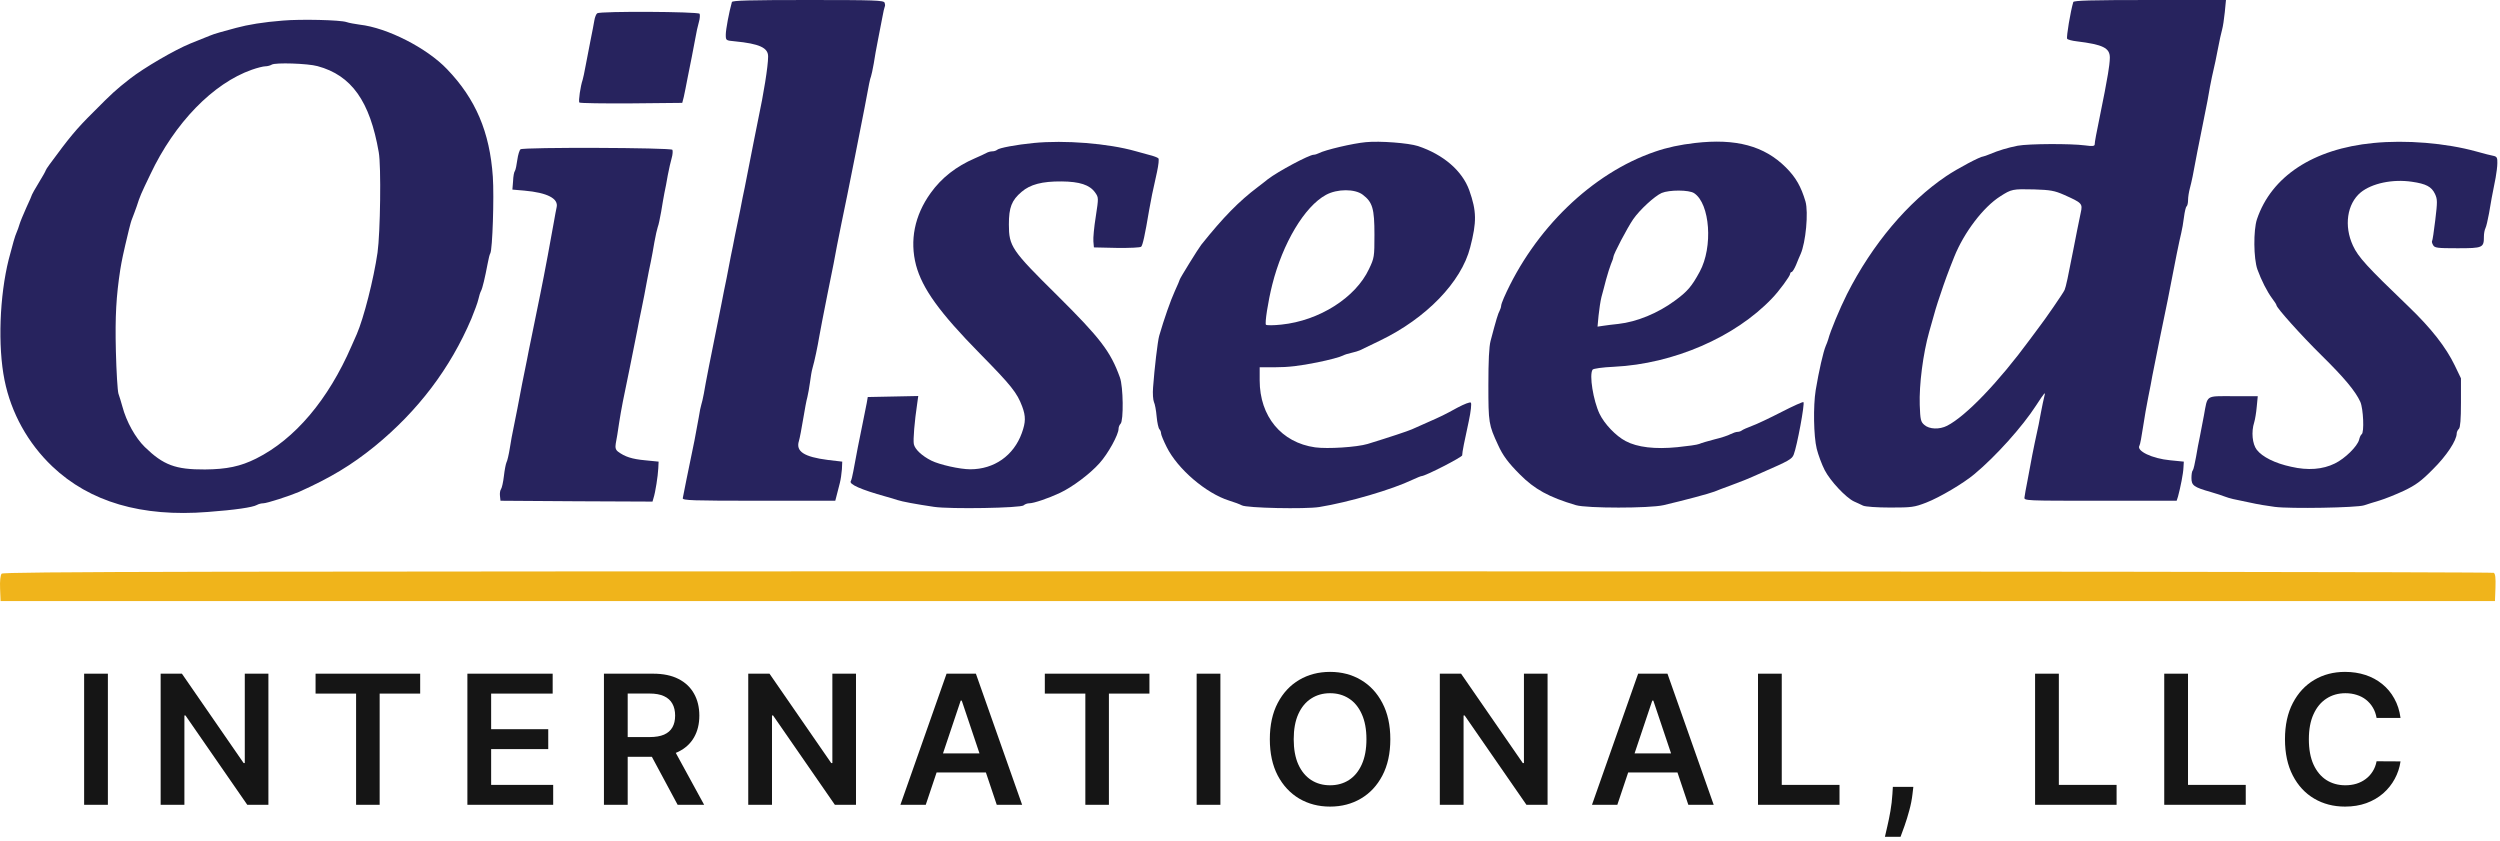<?xml version="1.0" encoding="UTF-8"?> <svg xmlns="http://www.w3.org/2000/svg" width="208" height="70" viewBox="0 0 208 70" fill="none"><path d="M0.135 47.731C0.036 47.858 -0.021 48.325 0.007 48.976L0.05 50.009H103.815H207.581L207.623 48.891C207.651 48.085 207.609 47.731 207.482 47.66C207.383 47.59 160.727 47.533 103.801 47.533C14.989 47.533 0.276 47.561 0.135 47.731Z" fill="#F0B41B"></path><path d="M8.976 56.05V66.959H7V56.05H8.976Z" fill="#151515"></path><path d="M22.331 56.05V66.959H20.573L15.433 59.529H15.342V66.959H13.366V56.05H15.135L20.27 63.486H20.366V56.05H22.331Z" fill="#151515"></path><path d="M26.255 57.707V56.05H34.959V57.707H31.587V66.959H29.627V57.707H26.255Z" fill="#151515"></path><path d="M38.887 66.959V56.05H45.982V57.707H40.863V60.669H45.614V62.325H40.863V65.303H46.025V66.959H38.887Z" fill="#151515"></path><path d="M50.248 66.959V56.05H54.339C55.177 56.05 55.88 56.196 56.448 56.487C57.02 56.778 57.452 57.187 57.743 57.712C58.038 58.234 58.185 58.843 58.185 59.539C58.185 60.239 58.036 60.846 57.737 61.361C57.443 61.872 57.008 62.268 56.432 62.549C55.857 62.826 55.15 62.964 54.312 62.964H51.399V61.324H54.046C54.536 61.324 54.937 61.256 55.25 61.121C55.562 60.983 55.793 60.782 55.942 60.519C56.095 60.253 56.171 59.926 56.171 59.539C56.171 59.152 56.095 58.822 55.942 58.548C55.79 58.272 55.557 58.062 55.245 57.92C54.932 57.774 54.529 57.702 54.035 57.702H52.224V66.959H50.248ZM55.884 62.016L58.584 66.959H56.379L53.726 62.016H55.884Z" fill="#151515"></path><path d="M71.219 56.05V66.959H69.461L64.321 59.529H64.23V66.959H62.254V56.05H64.022L69.157 63.486H69.253V56.05H71.219Z" fill="#151515"></path><path d="M77.023 66.959H74.914L78.754 56.05H81.194L85.04 66.959H82.93L80.017 58.288H79.931L77.023 66.959ZM77.092 62.682H82.845V64.269H77.092V62.682Z" fill="#151515"></path><path d="M86.929 57.707V56.05H95.633V57.707H92.261V66.959H90.301V57.707H86.929Z" fill="#151515"></path><path d="M101.537 56.05V66.959H99.561V56.05H101.537Z" fill="#151515"></path><path d="M115.675 61.505C115.675 62.68 115.454 63.687 115.014 64.525C114.577 65.36 113.981 65.999 113.224 66.443C112.472 66.887 111.617 67.109 110.662 67.109C109.707 67.109 108.851 66.887 108.095 66.443C107.342 65.995 106.745 65.354 106.305 64.52C105.868 63.682 105.65 62.677 105.65 61.505C105.65 60.329 105.868 59.324 106.305 58.49C106.745 57.652 107.342 57.011 108.095 56.567C108.851 56.123 109.707 55.901 110.662 55.901C111.617 55.901 112.472 56.123 113.224 56.567C113.981 57.011 114.577 57.652 115.014 58.49C115.454 59.324 115.675 60.329 115.675 61.505ZM113.688 61.505C113.688 60.677 113.558 59.98 113.299 59.411C113.043 58.84 112.688 58.408 112.234 58.117C111.779 57.822 111.255 57.675 110.662 57.675C110.069 57.675 109.545 57.822 109.091 58.117C108.636 58.408 108.279 58.84 108.02 59.411C107.764 59.98 107.637 60.677 107.637 61.505C107.637 62.332 107.764 63.032 108.02 63.603C108.279 64.172 108.636 64.603 109.091 64.898C109.545 65.189 110.069 65.335 110.662 65.335C111.255 65.335 111.779 65.189 112.234 64.898C112.688 64.603 113.043 64.172 113.299 63.603C113.558 63.032 113.688 62.332 113.688 61.505Z" fill="#151515"></path><path d="M128.758 56.05V66.959H127L121.86 59.529H121.769V66.959H119.793V56.05H121.561L126.696 63.486H126.792V56.05H128.758Z" fill="#151515"></path><path d="M134.562 66.959H132.453L136.293 56.05H138.733L142.579 66.959H140.469L137.556 58.288H137.47L134.562 66.959ZM134.631 62.682H140.384V64.269H134.631V62.682Z" fill="#151515"></path><path d="M146.266 66.959V56.05H148.242V65.303H153.047V66.959H146.266Z" fill="#151515"></path><path d="M159.19 65.468L159.121 66.054C159.071 66.501 158.983 66.956 158.855 67.418C158.73 67.883 158.599 68.311 158.461 68.701C158.322 69.092 158.21 69.399 158.125 69.623H156.825C156.875 69.406 156.942 69.111 157.028 68.739C157.116 68.366 157.202 67.947 157.283 67.481C157.365 67.016 157.42 66.544 157.449 66.064L157.486 65.468H159.19Z" fill="#151515"></path><path d="M169.319 66.959V56.05H171.296V65.303H176.1V66.959H169.319Z" fill="#151515"></path><path d="M180.065 66.959V56.05H182.042V65.303H186.846V66.959H180.065Z" fill="#151515"></path><path d="M199.724 59.731H197.732C197.675 59.404 197.571 59.115 197.418 58.863C197.265 58.607 197.075 58.391 196.848 58.213C196.621 58.035 196.362 57.902 196.07 57.813C195.783 57.721 195.472 57.675 195.138 57.675C194.545 57.675 194.02 57.824 193.561 58.122C193.103 58.417 192.745 58.85 192.485 59.422C192.226 59.99 192.097 60.684 192.097 61.505C192.097 62.339 192.226 63.042 192.485 63.614C192.748 64.182 193.107 64.612 193.561 64.903C194.02 65.191 194.543 65.335 195.133 65.335C195.46 65.335 195.765 65.292 196.049 65.207C196.337 65.118 196.594 64.989 196.821 64.818C197.052 64.648 197.246 64.438 197.402 64.189C197.562 63.941 197.672 63.657 197.732 63.337L199.724 63.348C199.65 63.866 199.488 64.353 199.24 64.807C198.995 65.262 198.673 65.663 198.276 66.011C197.878 66.356 197.413 66.626 196.88 66.821C196.347 67.013 195.756 67.109 195.106 67.109C194.147 67.109 193.292 66.887 192.539 66.443C191.786 65.999 191.193 65.358 190.76 64.52C190.326 63.682 190.11 62.677 190.11 61.505C190.11 60.329 190.328 59.324 190.765 58.49C191.202 57.652 191.797 57.011 192.549 56.567C193.302 56.123 194.154 55.901 195.106 55.901C195.713 55.901 196.278 55.986 196.8 56.157C197.322 56.327 197.787 56.578 198.196 56.908C198.604 57.235 198.94 57.636 199.202 58.112C199.469 58.584 199.643 59.124 199.724 59.731Z" fill="#151515"></path><path d="M60.894 0.17C60.668 0.962 60.385 2.462 60.385 2.872C60.385 3.367 60.385 3.367 61.135 3.438C63.186 3.636 63.922 3.975 63.907 4.711C63.907 5.517 63.526 7.851 63.087 9.903C63.016 10.256 62.846 11.077 62.719 11.742C62.507 12.845 62.323 13.779 61.955 15.632C61.87 16.014 61.701 16.849 61.587 17.471C61.46 18.094 61.262 19.041 61.149 19.593C61.05 20.131 60.894 20.895 60.809 21.291C60.739 21.673 60.569 22.507 60.456 23.13C60.328 23.752 60.13 24.7 60.031 25.252C59.918 25.789 59.763 26.553 59.692 26.949C59.168 29.524 58.687 31.957 58.56 32.749C58.489 33.131 58.39 33.556 58.348 33.669C58.305 33.782 58.206 34.263 58.136 34.73C58.051 35.197 57.895 36.06 57.782 36.64C57.259 39.158 56.848 41.209 56.806 41.45C56.778 41.634 57.57 41.662 63.144 41.662H69.495L69.623 41.167C69.694 40.898 69.807 40.445 69.877 40.176C69.948 39.908 70.019 39.398 70.047 39.045L70.075 38.408L68.873 38.267C66.892 38.012 66.199 37.559 66.468 36.696C66.539 36.47 66.694 35.65 66.822 34.871C66.949 34.093 67.105 33.259 67.175 33.032C67.232 32.792 67.331 32.254 67.388 31.83C67.444 31.406 67.529 30.854 67.6 30.628C67.784 29.991 68.024 28.831 68.166 27.982C68.293 27.303 68.449 26.44 68.859 24.403C69.297 22.253 69.481 21.333 69.637 20.442C69.807 19.593 70.174 17.74 70.5 16.198C70.542 15.957 70.67 15.321 70.783 14.783C70.896 14.232 71.052 13.468 71.122 13.086C71.292 12.265 71.617 10.596 71.929 8.983C72.325 6.847 72.381 6.578 72.466 6.366C72.509 6.253 72.608 5.772 72.693 5.305C72.763 4.838 72.919 3.947 73.046 3.325C73.174 2.702 73.329 1.853 73.414 1.429C73.485 1.004 73.584 0.608 73.612 0.552C73.654 0.495 73.64 0.354 73.598 0.226C73.527 0.028 72.834 4.89345e-05 67.232 4.89345e-05C62.323 4.89345e-05 60.937 0.042 60.894 0.17Z" fill="#27235E"></path><path d="M172.497 0.17C172.271 0.92 171.903 3.098 171.988 3.226C172.03 3.296 172.398 3.395 172.78 3.438C174.973 3.707 175.539 3.989 175.539 4.796C175.539 5.079 175.468 5.687 175.383 6.154C175.298 6.621 175.171 7.286 175.114 7.639C175.044 7.993 174.888 8.785 174.761 9.408C174.407 11.148 174.28 11.798 174.28 12.011C174.266 12.166 174.096 12.18 173.459 12.095C172.271 11.94 168.805 11.954 167.871 12.124C167.022 12.293 166.273 12.52 165.537 12.831C165.297 12.93 165.056 13.015 165.014 13.015C164.759 13.015 162.849 14.034 161.944 14.642C158.733 16.806 155.776 20.315 153.668 24.474C153.06 25.69 152.282 27.558 152.112 28.223C152.069 28.378 151.97 28.633 151.9 28.788C151.702 29.255 151.334 30.84 151.065 32.467C150.853 33.796 150.895 36.286 151.15 37.333C151.277 37.842 151.574 38.649 151.815 39.115C152.282 40.021 153.569 41.393 154.248 41.718C154.489 41.818 154.828 41.987 155.012 42.072C155.21 42.157 156.158 42.228 157.275 42.228C159.058 42.228 159.27 42.2 160.26 41.818C161.392 41.379 163.373 40.205 164.278 39.441C166.06 37.956 168.267 35.494 169.399 33.74C170.121 32.636 170.205 32.537 170.092 32.962C170.036 33.16 169.908 33.796 169.795 34.376C169.696 34.956 169.541 35.72 169.456 36.074C169.371 36.428 169.215 37.22 169.088 37.842C168.975 38.465 168.791 39.455 168.678 40.035C168.564 40.615 168.451 41.223 168.437 41.379C168.395 41.662 168.48 41.662 174.747 41.662H181.098L181.212 41.308C181.41 40.573 181.65 39.384 181.664 38.903L181.693 38.408L180.561 38.295C179.061 38.154 177.731 37.517 178 37.078C178.057 37.008 178.184 36.315 178.297 35.551C178.41 34.787 178.609 33.655 178.736 33.032C178.863 32.41 179.019 31.618 179.075 31.264C179.528 28.972 179.995 26.681 180.207 25.676C180.278 25.365 180.419 24.629 180.532 24.049C180.914 22.026 181.353 19.876 181.48 19.381C181.551 19.112 181.65 18.518 181.707 18.065C181.763 17.613 181.862 17.216 181.919 17.174C181.99 17.132 182.046 16.891 182.046 16.651C182.046 16.396 182.117 15.957 182.202 15.646C182.343 15.109 182.456 14.614 182.824 12.591C182.937 12.011 183.135 11.02 183.263 10.398C183.673 8.361 183.715 8.149 183.871 7.215C183.97 6.706 184.097 6.069 184.168 5.8C184.239 5.531 184.395 4.768 184.522 4.103C184.649 3.438 184.805 2.702 184.876 2.476C184.946 2.235 185.045 1.585 185.102 1.019L185.201 9.90462e-05H178.877C173.94 9.90462e-05 172.554 0.043 172.497 0.17ZM171.733 16.212C173.219 16.877 173.289 16.934 173.12 17.683C172.907 18.73 172.738 19.522 172.511 20.725C172.059 23.059 171.889 23.851 171.776 24.12C171.691 24.346 170.106 26.638 169.64 27.232C169.583 27.317 169.243 27.756 168.904 28.223C166.273 31.802 163.571 34.617 162 35.423C161.364 35.749 160.515 35.72 160.105 35.352C159.808 35.098 159.765 34.928 159.723 33.697C159.666 32.014 159.992 29.439 160.515 27.586C160.996 25.846 161.123 25.422 161.449 24.474C161.788 23.441 162.085 22.635 162.595 21.361C163.415 19.324 165.014 17.231 166.414 16.34C167.362 15.731 167.447 15.717 169.243 15.759C170.587 15.802 170.927 15.858 171.733 16.212Z" fill="#27235E"></path><path d="M49.69 1.104C49.605 1.16 49.492 1.429 49.45 1.698C49.407 1.967 49.266 2.702 49.138 3.325C49.011 3.947 48.827 4.895 48.728 5.447C48.629 5.984 48.516 6.536 48.474 6.649C48.304 7.13 48.106 8.432 48.205 8.531C48.261 8.587 50.214 8.616 52.534 8.601L56.763 8.559L56.891 8.064C56.947 7.795 57.103 7.059 57.216 6.437C57.343 5.814 57.485 5.051 57.556 4.739C57.612 4.428 57.74 3.763 57.839 3.254C57.923 2.745 58.065 2.108 58.15 1.825C58.235 1.542 58.249 1.231 58.206 1.146C58.093 0.962 49.959 0.92 49.69 1.104Z" fill="#27235E"></path><path d="M23.533 1.712C21.92 1.839 20.633 2.051 19.642 2.32C19.218 2.433 18.61 2.603 18.299 2.688C17.987 2.773 17.605 2.9 17.45 2.971C17.294 3.027 16.573 3.324 15.837 3.621C14.521 4.159 11.975 5.644 10.815 6.55C9.641 7.469 9.358 7.724 7.759 9.337C6.33 10.751 5.779 11.43 4.124 13.68C3.94 13.92 3.798 14.161 3.798 14.189C3.798 14.231 3.544 14.684 3.232 15.193C2.921 15.703 2.666 16.155 2.666 16.184C2.666 16.226 2.454 16.707 2.185 17.287C1.931 17.853 1.676 18.475 1.62 18.673C1.563 18.872 1.464 19.154 1.393 19.31C1.252 19.621 1.068 20.258 0.728 21.573C-0.036 24.615 -0.191 28.802 0.375 31.618C0.926 34.362 2.327 36.88 4.35 38.804C7.462 41.761 11.777 43.034 17.294 42.595C19.558 42.426 21.015 42.213 21.368 42.015C21.51 41.931 21.75 41.874 21.906 41.874C22.203 41.874 24.084 41.266 24.877 40.926C27.494 39.752 29.234 38.705 31.172 37.135C34.779 34.192 37.467 30.642 39.221 26.511C39.476 25.888 39.745 25.167 39.801 24.898C39.858 24.629 39.957 24.318 40.028 24.191C40.141 23.978 40.353 23.101 40.579 21.899C40.65 21.517 40.735 21.163 40.792 21.078C40.975 20.781 41.117 16.396 41.004 14.712C40.749 10.978 39.575 8.233 37.198 5.758C35.515 3.989 32.205 2.306 29.927 2.051C29.531 1.995 29.036 1.91 28.838 1.839C28.314 1.655 25.004 1.584 23.533 1.712ZM26.419 5.503C29.248 6.267 30.776 8.417 31.511 12.661C31.724 13.807 31.639 19.395 31.412 21.008C31.087 23.243 30.267 26.454 29.686 27.798C29.616 27.954 29.418 28.392 29.248 28.788C27.31 33.259 24.537 36.541 21.312 38.153C20.01 38.804 18.864 39.045 17.054 39.059C14.592 39.073 13.588 38.691 12.046 37.191C11.268 36.427 10.518 35.098 10.178 33.81C10.079 33.457 9.938 32.976 9.853 32.749C9.782 32.509 9.683 30.924 9.641 29.213C9.57 26.298 9.669 24.643 10.008 22.422C10.136 21.658 10.221 21.206 10.73 19.098C10.815 18.744 10.928 18.334 10.999 18.178C11.069 18.023 11.225 17.57 11.367 17.188C11.664 16.268 11.706 16.184 12.512 14.5C14.536 10.214 17.733 6.932 20.958 5.8C21.397 5.644 21.906 5.517 22.076 5.517C22.259 5.517 22.5 5.446 22.613 5.376C22.896 5.192 25.612 5.277 26.419 5.503Z" fill="#27235E"></path><path d="M85.991 11.898C84.548 12.039 83.119 12.308 82.963 12.463C82.879 12.534 82.709 12.591 82.567 12.591C82.426 12.591 82.199 12.647 82.058 12.732C81.931 12.803 81.506 13.001 81.11 13.171C79.54 13.85 78.337 14.798 77.432 16.057C76.088 17.924 75.678 20.004 76.215 22.069C76.739 24.007 78.153 25.988 81.534 29.425C84.152 32.085 84.618 32.679 85.043 33.811C85.354 34.645 85.34 35.126 85.015 36.032C84.336 37.913 82.709 39.045 80.728 39.045C79.865 39.045 78.168 38.663 77.489 38.324C76.696 37.927 76.116 37.376 76.031 36.951C75.961 36.598 76.088 35.07 76.314 33.556L76.399 32.948L74.306 32.99L72.198 33.033L72.113 33.528C72.056 33.797 71.915 34.532 71.787 35.155C71.533 36.357 71.193 38.111 70.995 39.215C70.925 39.597 70.84 39.95 70.783 40.035C70.627 40.29 71.646 40.743 73.683 41.309C74.037 41.407 74.475 41.535 74.673 41.605C75.055 41.733 76.187 41.945 77.715 42.171C79.059 42.37 84.944 42.27 85.17 42.044C85.269 41.945 85.481 41.874 85.637 41.874C86.005 41.874 87.222 41.464 88.183 41.011C89.216 40.53 90.687 39.427 91.48 38.536C92.187 37.758 93.064 36.159 93.064 35.678C93.064 35.537 93.135 35.353 93.234 35.254C93.488 34.999 93.46 32.17 93.177 31.406C92.399 29.241 91.55 28.138 87.929 24.545C84.166 20.824 83.939 20.499 83.939 18.674C83.939 17.259 84.166 16.665 85.001 15.958C85.708 15.349 86.698 15.081 88.325 15.095C89.825 15.109 90.659 15.378 91.112 16.014C91.409 16.439 91.409 16.439 91.168 18.023C91.027 18.886 90.942 19.82 90.97 20.088L91.013 20.584L92.908 20.626C94.012 20.64 94.875 20.598 94.945 20.527C95.073 20.4 95.257 19.579 95.61 17.471C95.766 16.566 95.893 15.958 96.261 14.317C96.388 13.723 96.445 13.227 96.374 13.171C96.304 13.1 95.964 12.973 95.61 12.888C95.257 12.789 94.748 12.647 94.479 12.577C92.187 11.926 88.579 11.643 85.991 11.898Z" fill="#27235E"></path><path d="M113.647 11.827C112.558 11.926 110.223 12.478 109.728 12.746C109.587 12.817 109.403 12.874 109.304 12.874C108.922 12.874 106.333 14.26 105.484 14.911C105.286 15.081 104.904 15.364 104.65 15.562C103.094 16.736 101.792 18.052 99.939 20.372C99.713 20.654 98.156 23.173 98.156 23.257C98.156 23.3 97.972 23.724 97.746 24.219C97.392 24.997 96.855 26.525 96.445 27.94C96.317 28.378 96.049 30.684 95.935 32.24C95.893 32.736 95.935 33.273 96.006 33.443C96.091 33.613 96.19 34.15 96.233 34.66C96.275 35.155 96.388 35.636 96.459 35.706C96.544 35.791 96.6 35.947 96.6 36.06C96.6 36.173 96.812 36.683 97.067 37.192C97.972 39.017 100.335 41.04 102.259 41.648C102.683 41.775 103.164 41.959 103.32 42.044C103.702 42.27 108.597 42.37 109.757 42.186C112.218 41.789 115.826 40.728 117.537 39.908C117.877 39.752 118.216 39.611 118.273 39.611C118.584 39.611 121.64 38.041 121.654 37.885C121.654 37.63 121.838 36.697 122.206 35.027C122.375 34.235 122.446 33.57 122.375 33.5C122.305 33.429 121.838 33.613 121.272 33.91C120.14 34.532 119.9 34.645 118.74 35.155C118.273 35.367 117.707 35.622 117.467 35.721C117.113 35.876 115.627 36.371 113.788 36.937C112.883 37.206 110.464 37.362 109.417 37.22C106.616 36.824 104.805 34.645 104.805 31.646V30.557H106.05C107.21 30.557 108.13 30.444 109.615 30.147C110.591 29.949 111.497 29.708 111.737 29.581C111.864 29.51 112.176 29.411 112.445 29.355C112.713 29.298 113.025 29.199 113.152 29.142C113.265 29.086 114.029 28.718 114.849 28.322C118.655 26.483 121.583 23.47 122.319 20.584C122.871 18.462 122.856 17.57 122.248 15.845C121.668 14.218 120.098 12.86 117.976 12.152C117.184 11.898 114.821 11.714 113.647 11.827ZM113.378 16.198C114.199 16.821 114.354 17.358 114.354 19.523C114.354 21.376 114.34 21.461 113.902 22.38C112.784 24.771 109.757 26.681 106.616 27.006C105.965 27.077 105.399 27.077 105.329 27.02C105.216 26.921 105.499 25.082 105.852 23.682C106.715 20.244 108.54 17.174 110.323 16.212C111.256 15.703 112.727 15.703 113.378 16.198Z" fill="#27235E"></path><path d="M141.021 11.897C139.79 12.039 138.715 12.265 137.696 12.619C132.476 14.401 127.652 19.055 125.12 24.785C124.993 25.068 124.894 25.365 124.894 25.45C124.894 25.535 124.837 25.719 124.766 25.86C124.639 26.086 124.497 26.539 124.016 28.364C123.889 28.845 123.833 30.033 123.833 32.042C123.833 35.197 123.861 35.338 124.639 37.022C125.035 37.899 125.488 38.507 126.45 39.469C127.666 40.7 128.869 41.365 131.118 42.03C132.009 42.298 137.244 42.298 138.404 42.03C140.101 41.633 142.223 41.068 142.648 40.898C142.803 40.827 143.411 40.601 143.991 40.389C145.052 39.992 145.279 39.908 146.609 39.313C148.844 38.337 149.098 38.196 149.24 37.814C149.509 37.135 150.174 33.57 150.046 33.457C150.004 33.414 149.183 33.782 148.221 34.277C147.259 34.772 146.156 35.296 145.76 35.437C145.378 35.579 144.996 35.748 144.911 35.819C144.84 35.876 144.685 35.932 144.557 35.932C144.444 35.932 144.19 36.017 143.991 36.116C143.793 36.23 143.185 36.428 142.648 36.555C142.096 36.696 141.53 36.866 141.374 36.937C141.219 37.008 140.398 37.121 139.549 37.206C137.71 37.389 136.225 37.22 135.249 36.696C134.442 36.272 133.495 35.282 133.084 34.433C132.561 33.329 132.207 31.179 132.504 30.755C132.561 30.67 133.311 30.557 134.301 30.514C139.224 30.274 144.359 28.053 147.429 24.827C148.009 24.233 148.943 22.96 148.943 22.776C148.943 22.705 148.999 22.635 149.056 22.635C149.127 22.635 149.296 22.366 149.438 22.026C149.565 21.701 149.735 21.305 149.806 21.149C150.244 20.173 150.471 17.655 150.216 16.764C149.848 15.519 149.41 14.755 148.589 13.934C146.792 12.138 144.43 11.501 141.021 11.897ZM140.95 16.071C142.28 16.948 142.534 20.555 141.417 22.606C140.752 23.837 140.384 24.261 139.337 25.025C137.937 26.058 136.183 26.779 134.655 26.949C134.23 26.992 133.664 27.062 133.396 27.105L132.915 27.176L133 26.256C133.056 25.733 133.155 25.054 133.24 24.714C133.339 24.389 133.495 23.738 133.622 23.271C133.749 22.804 133.933 22.224 134.032 21.97C134.145 21.729 134.23 21.46 134.23 21.39C134.23 21.163 135.39 18.956 135.885 18.235C136.437 17.443 137.654 16.325 138.248 16.056C138.885 15.788 140.526 15.788 140.95 16.071Z" fill="#27235E"></path><path d="M197.466 11.898C192.472 12.379 188.978 14.671 187.776 18.25C187.478 19.155 187.493 21.503 187.818 22.423C188.143 23.314 188.624 24.276 189.063 24.856C189.247 25.097 189.402 25.337 189.402 25.394C189.402 25.606 191.496 27.94 193.151 29.567C195.047 31.434 195.966 32.538 196.377 33.429C196.631 33.995 196.716 35.989 196.49 36.131C196.419 36.173 196.32 36.386 196.278 36.584C196.136 37.135 195.104 38.154 194.255 38.564C193.25 39.059 192.02 39.158 190.619 38.833C189.289 38.55 188.214 38.012 187.761 37.418C187.394 36.937 187.295 35.933 187.549 35.141C187.62 34.914 187.719 34.334 187.761 33.839L187.846 32.962H185.809C183.461 32.962 183.687 32.821 183.362 34.589C183.249 35.211 183.093 36.004 183.022 36.357C182.937 36.711 182.81 37.447 182.711 38.012C182.612 38.564 182.499 39.073 182.442 39.13C182.372 39.187 182.329 39.469 182.329 39.767C182.329 40.389 182.513 40.531 183.956 40.941C184.423 41.082 184.932 41.238 185.088 41.309C185.243 41.379 185.569 41.464 185.795 41.521C186.036 41.577 186.672 41.705 187.21 41.818C187.761 41.945 188.681 42.101 189.261 42.172C190.548 42.341 196.094 42.242 196.688 42.044C196.928 41.959 197.494 41.79 197.961 41.648C198.428 41.507 199.347 41.139 200.012 40.828C200.989 40.361 201.455 40.021 202.417 39.045C203.549 37.928 204.398 36.64 204.398 36.06C204.398 35.947 204.483 35.763 204.582 35.678C204.695 35.551 204.752 34.9 204.752 33.486V31.477L204.242 30.416C203.507 28.888 202.276 27.318 200.423 25.535C196.914 22.168 196.207 21.39 195.768 20.442C195.004 18.801 195.273 16.962 196.405 16.014C197.339 15.251 199.065 14.883 200.677 15.123C201.851 15.293 202.304 15.533 202.587 16.128C202.799 16.58 202.799 16.778 202.615 18.306C202.502 19.24 202.389 20.018 202.347 20.06C202.318 20.103 202.347 20.244 202.431 20.386C202.559 20.626 202.757 20.654 204.469 20.654C206.576 20.654 206.661 20.612 206.661 19.678C206.661 19.438 206.718 19.127 206.789 18.985C206.859 18.858 206.987 18.292 207.086 17.755C207.241 16.793 207.34 16.283 207.637 14.784C207.708 14.388 207.779 13.85 207.779 13.567C207.793 13.143 207.736 13.03 207.482 12.973C207.298 12.945 206.647 12.775 206.039 12.605C203.492 11.898 200.168 11.629 197.466 11.898Z" fill="#27235E"></path><path d="M43.31 12.421C43.225 12.478 43.098 12.874 43.041 13.298C42.985 13.723 42.9 14.133 42.843 14.218C42.772 14.289 42.702 14.67 42.688 15.066L42.631 15.774L43.621 15.859C45.545 16.029 46.493 16.524 46.309 17.259C46.267 17.457 46.168 17.967 46.097 18.391C45.927 19.395 45.248 23.045 44.965 24.403C44.739 25.535 44.385 27.247 44.187 28.223C44.074 28.761 43.918 29.524 43.847 29.921C43.621 31.01 43.267 32.778 43.041 34.023C42.914 34.645 42.772 35.409 42.702 35.721C42.631 36.032 42.504 36.725 42.419 37.277C42.334 37.814 42.206 38.366 42.136 38.479C42.079 38.606 41.98 39.116 41.924 39.611C41.867 40.12 41.754 40.601 41.683 40.7C41.612 40.785 41.57 41.04 41.598 41.266L41.641 41.662L47.964 41.705L54.288 41.733L54.373 41.436C54.528 40.969 54.74 39.597 54.769 38.974L54.797 38.408L53.665 38.295C52.576 38.196 51.982 37.998 51.416 37.574C51.218 37.418 51.175 37.248 51.232 36.895C51.289 36.64 51.416 35.848 51.515 35.155C51.685 34.065 51.883 33.047 52.392 30.628C52.491 30.161 52.831 28.449 53.029 27.445C53.085 27.091 53.255 26.299 53.382 25.677C53.51 25.054 53.708 24.064 53.807 23.484C53.92 22.904 54.061 22.14 54.146 21.786C54.217 21.433 54.358 20.697 54.443 20.159C54.542 19.608 54.67 19.042 54.726 18.886C54.797 18.73 54.91 18.151 55.009 17.613C55.094 17.061 55.221 16.368 55.278 16.057C55.349 15.746 55.476 15.081 55.561 14.571C55.66 14.062 55.801 13.425 55.886 13.143C55.971 12.86 55.985 12.548 55.943 12.463C55.83 12.28 43.593 12.237 43.31 12.421Z" fill="#27235E"></path></svg> 